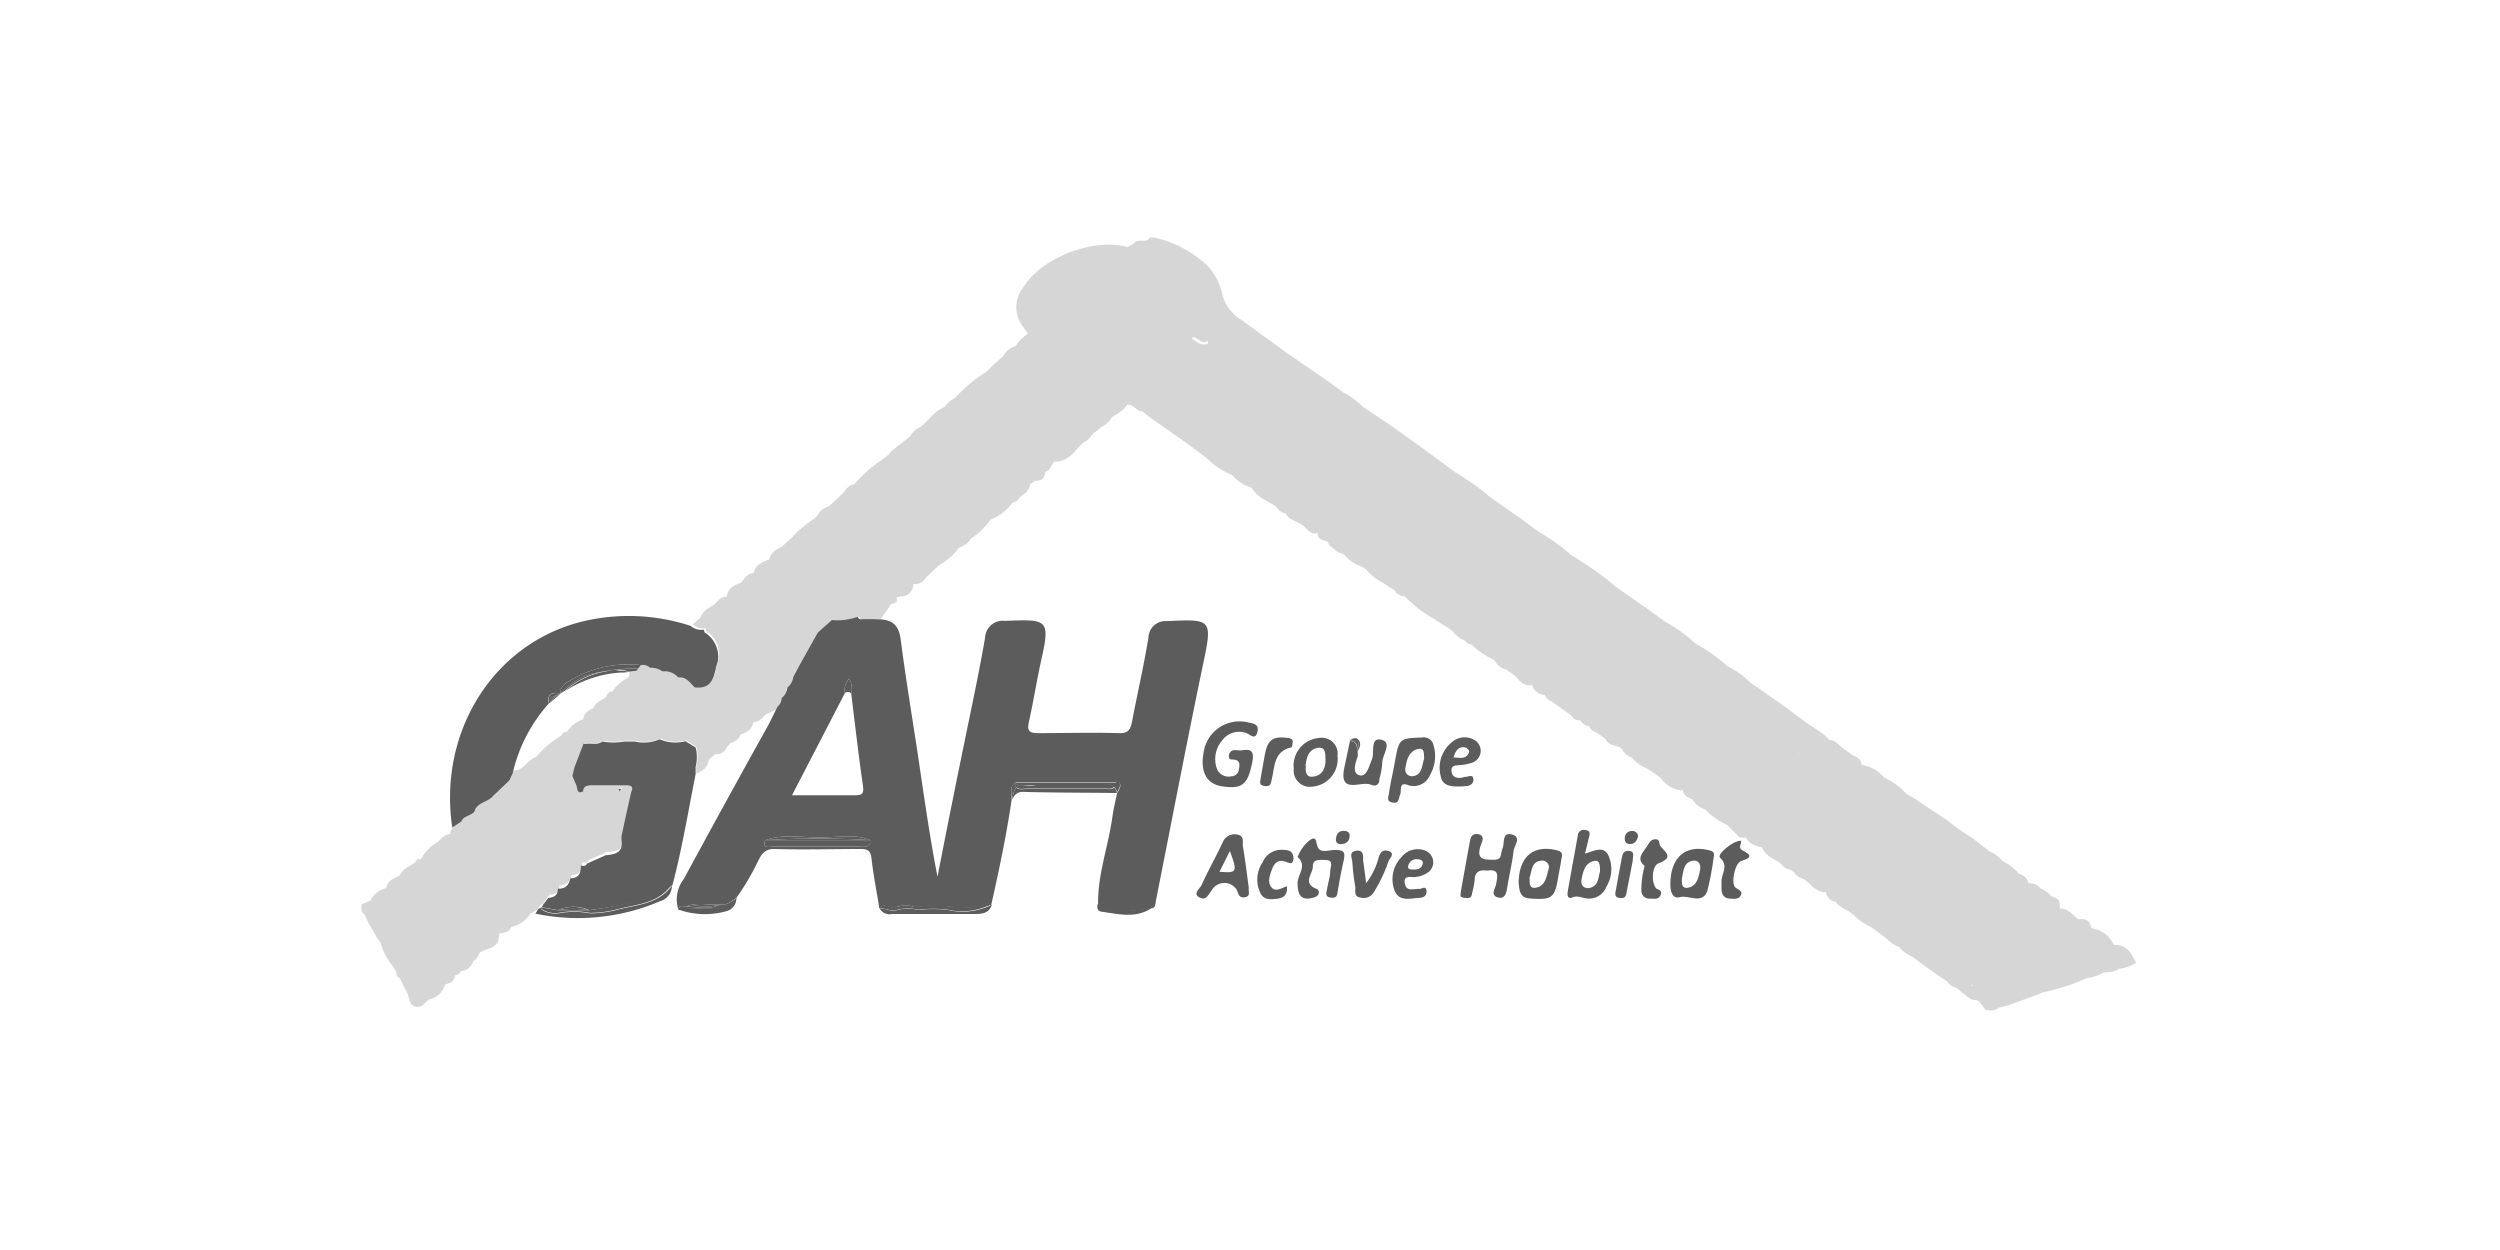 <?xml version="1.0" encoding="UTF-8"?> <svg xmlns="http://www.w3.org/2000/svg" viewBox="0 0 200 100"><defs><style>.cls-1{opacity:0.25;}.cls-2{fill:#5c5c5c;}</style></defs><g id="Calque_2" data-name="Calque 2"><g class="cls-1"><path class="cls-2" d="M139.38,67.12h0l0,0h0v0Z"></path><path class="cls-2" d="M71.78,48l-.22.22C71.73,48.22,71.78,48.11,71.78,48Z"></path><path class="cls-2" d="M170.52,76.35a1.55,1.55,0,0,0-1.42-.77,2.24,2.24,0,0,0-1.81-1.32c-.08-.62-.46-.81-1-.71-.48-.32-.81-.91-1.51-.86h0a.31.31,0,0,0,0-.19h0c.06-.53-.3-.68-.7-.81h0a1.67,1.67,0,0,0-.8-.59h0a1.15,1.15,0,0,0-1-.44h0a1,1,0,0,0-.77-.76h0a3.64,3.64,0,0,0-1.31-1,2.34,2.34,0,0,0-1-.76h0l-1.28-1-1.26-.84-1-.75h0L153,63.78l-.46-.25h0a5.89,5.89,0,0,0-1.83-1.34,2.86,2.86,0,0,0-1.8-1h0a.3.3,0,0,0,0-.16h0c-.11-.37-.43-.48-.73-.63h0l-.82-.61h0c-.32-.24-.56-.61-1-.58l-.51-.5-1.49-1-1.33-1h0l-3-2.11h0a7,7,0,0,0-1.82-1.29h0a13.52,13.52,0,0,0-2.56-1.82h0a12.47,12.47,0,0,0-2.36-1.71l-.08-.05-1.68-1.21-.77-.53h0l-1.49-1.05h0a27.54,27.54,0,0,0-3.62-2.56,13.52,13.52,0,0,0-2.51-1.8l-1.6-1.18h0l-2.3-1.61a19.94,19.94,0,0,0-2.81-2h0c-2.43-1.8-4.85-3.6-7.39-5.23a5.76,5.76,0,0,0-1.57-1.16l-1-.74h0L103,28.27h0c-1.2-.87-2.42-1.74-3.61-2.63a3.37,3.37,0,0,1-1.65-2.28A4.55,4.55,0,0,0,96.31,21a9,9,0,0,0-4-2H92c-.3.53-1,0-1.31.49h0l-.48.27h0c-2.75-.74-6.87.83-8.33,3.21a2.54,2.54,0,0,0-.16,3h0l.52.73a3.26,3.26,0,0,0-1,1h0a1.56,1.56,0,0,0-1,.82h0c-.29.24-.57.49-.85.74h0l-.46.47h0a11.93,11.93,0,0,0-2.53,2.11,1.88,1.88,0,0,0-.81.72h0c-.86.3-1.3,1.13-2,1.62a1.59,1.59,0,0,0-.77.72h0l-.28.22h0l-1.27,1h0l-.21.28h0l-.57.43h0a10.3,10.3,0,0,0-2.15,1.91h0c-.44.06-.66.39-.89.71h0l-1.15,1.06h0a1.45,1.45,0,0,0-.91.73h0l-.26.25h0a9.72,9.72,0,0,0-1.79,1.53h0l-.79.71c-.37.21-.79.38-.94.84h0a.29.29,0,0,0-.08.19c-.56.21-1.11.42-1.25,1.1-.51,0-.73.44-1,.76-.56.19-1.07.43-1.13,1.12h0c-.57-.06-.77.5-1.16.72a2,2,0,0,0-1,1l-.57.49h0a1.26,1.26,0,0,0,1.07.3h0a.59.59,0,0,0,0,.23h0a2.24,2.24,0,0,1,1,2.29c-.32,1-.24,2.28-1.85,2.1-.37-.38-.68-.86-1.31-.8a1.48,1.48,0,0,0-1.26-.48,1.6,1.6,0,0,0-1-.29h0c-.19-.24-.46-.22-.73-.21h0l-.21.28-.13.17-.65.07-.42,0-.27,0c.16.25,1-.19.6.61h0a2.89,2.89,0,0,0-1.25,1.07.61.61,0,0,0-.53.47h0c-.36.28-.85.41-1,.89-.41.18-.77.39-.82.89h0a2.37,2.37,0,0,0-1.29,1h0c-.19,0-.37.07-.43.28a8.3,8.3,0,0,0-2.07,1.75h0c-.57.16-.85.8-1.4,1a.89.89,0,0,1-.34.07l-.27.57-1.3,1.23h0c-.41.53-1.29.5-1.5,1.27h0c-.29.35-.87.32-1,.8h0l-.72.47h0l-.29.52h0a.37.37,0,0,0,0,.23c-.46,0-.72.32-1,.61h0a3.35,3.35,0,0,0-1.38,1.41h0a.32.32,0,0,0-.44.23h0c-.45.32-1,.5-1.27,1.07-.47.21-1,.42-1.05,1a1.83,1.83,0,0,0-1.27,1h0l-.72.3c0,.29-.07.57.22.77l.36.75h0l.63,1.1h0l.3.43a5.24,5.24,0,0,0,1,1.9h0l.25.43c.05.21.06.44.3.52l.5,1h0c.36.48.12,1.59,1.29,1.22l.51-.5a1.75,1.75,0,0,0,1.34-1.23c.32-.07.64-.14.73-.53h0a.14.14,0,0,0,0-.16c.2-.07.44-.09.51-.36a1.11,1.11,0,0,0,1-.8c.32-.13.39-.47.56-.72h0l.5-.22h0c.55-.16,1-.4,1-1.08a.37.37,0,0,0,0-.18h0c.41-.06.8-.12,1-.54h0a.9.9,0,0,0,.22-.06h0a2.41,2.41,0,0,0,1.29-1h0l.54-.31h0c.15-.14.18-.41.42-.46h.06a.48.48,0,0,0,.08-.18h0l.44-.57h0c.46,0,.8-.19.77-.74.59,0,.87-.3,1-.83h0c.69,0,.83-.4.84-1,.18,0,.38.06.48-.17h0l1.52-.68c.78,0,1.4-.25,1.25-1.23l0-.28h0l.43-2h0l.34-1.55c.27-.57-.17-.52-.49-.53H47.44c-.36,0-.69,0-.73.5l-.24.07c-.28-.09-.22-.36-.3-.56L45.84,62h0l.17-.68.72-1.88.29,0h0c.41-.06.86.12,1.23-.18a5.18,5.18,0,0,0,1.8,0h.78a3.19,3.19,0,0,0,2-.18,3.2,3.2,0,0,0,2.07.16l.8.5a2.88,2.88,0,0,1,0,1.54l0,.6h0c.51-.21.95-.48,1-1.1h0l.52-.45h0a.87.87,0,0,0,.94-.58h0l.28-.3a1.25,1.25,0,0,0,.83-.69h0c.5-.18.92-.44,1-1,.47,0,.71-.33,1-.61l.88-.4h0l.17-.3h0a.92.92,0,0,0,.31-.66,1.3,1.3,0,0,0,.47-.85,1.4,1.4,0,0,0,.48-.78l.52-1h0c.47-.85.95-1.7,1.42-2.56l1.13-1h0a4.85,4.85,0,0,0,2.07-.26c.1.28.31.24.52.19H70l.45,0h0c.17-.25.35-.49.53-.74h0l.31-.47h0l.23-.05.22-.22,0-.26.26-.07h0a1,1,0,0,0,1.07-1h0a1,1,0,0,0,1-.51l1.06-1h0a4.55,4.55,0,0,0,1.54-1.35c.37-.19.78-.34,1-.77a5.16,5.16,0,0,0,1.55-1.5h0A4,4,0,0,0,81,40.22a.76.76,0,0,0,.57-.44c.4-.26.78-.52.84-1.05h0l.41-.28h0c.54.07.74-.25.81-.71h0c.42-.12.47-.56.73-.82h.13l.12,0h0c1-.12,1.41-.92,2-1.47a1.81,1.81,0,0,0,.79-.71l.74-.6a1.58,1.58,0,0,0,.79-.74h0l.25-.18h0a2.79,2.79,0,0,0,1-.84h0c.51-.07.72.53,1.2.53h0l.61.48h0l3,2.1h0l1.59,1.19h0a6,6,0,0,0,2,1.33,3.18,3.18,0,0,0,1.54,1c.46.81,1.34,1.07,2,1.55h0a1,1,0,0,0,.73.51h0c.31.61,1,.62,1.48,1.05.31.27.56.7,1.09.52h0c-.07.62.51.51.81.72a.81.81,0,0,0,.49.53h0c.17.32.54.32.8.48a3.48,3.48,0,0,0,1.51,1h0l.3.23a3.9,3.9,0,0,0,1.26,1l1,.64h0a.89.89,0,0,0,.8.46h0a8.94,8.94,0,0,0,2.28,1.78h0l.79.51h0l.5.3h0l.26.21h0a2.3,2.3,0,0,0,1,.77.5.5,0,0,0,.47.27h0a7.16,7.16,0,0,0,1.85,1.27h0a1.51,1.51,0,0,0,1,.77l.73.54c.29.33.56.71,1.08.69h0a1,1,0,0,0,.24,0,1,1,0,0,0,1,.78h0a.8.8,0,0,0,.54.52h0l1.53,1.09h0c.14.19.27.38.53.4a.24.24,0,0,0,.2,0h0a1.16,1.16,0,0,0,.75.52h0a.81.81,0,0,0,.58.48l.74.54h0c.24.57.89.43,1.28.75a1.49,1.49,0,0,0,.82.74,3.06,3.06,0,0,0,1.22.86h0l1.05.72h0a2.34,2.34,0,0,0,1.55,1,.43.43,0,0,0,.25,0c.06.46.42.6.77.75a1.72,1.72,0,0,0,1,.78.06.06,0,0,1,0-.07.64.64,0,0,1,0,.07,5.78,5.78,0,0,0,1.79,1.27l1,1,.46,0h0a1.71,1.71,0,0,0,1.3.76h0c.26.74,1,.92,1.54,1.33h0a1.09,1.09,0,0,0,.76.49h0l.29.21a1.18,1.18,0,0,0,.76.52h0c.56.41,1,1.08,1.78,1.06a.86.86,0,0,0,.75.75h0a2.61,2.61,0,0,0,1.05.75l.46.36h0a4.44,4.44,0,0,0,1.34.92l1.26.93h0a2.36,2.36,0,0,0,1,.67h0a2.42,2.42,0,0,0,1,.75h0l1,.74h0l1.05.74h0l.77.52h0a1.37,1.37,0,0,0,.75.52h0l.55.45h0c.32.18.54.56,1,.52l.26.08.53.73c.36,0,.74.11,1-.18h0l.74-.18h0l1.78-.65h0l.78-.28h0l.26-.13h0a16.62,16.62,0,0,0,3.56-1.15,3.25,3.25,0,0,0,1.34-.46h0a.34.34,0,0,0,.22,0h0a1.9,1.9,0,0,0,1-.28h0a3,3,0,0,0,1.36-.48ZM33.16,70.71h0Zm0,0Zm3.31,4.35h0Zm1-5.38h0v0h0Zm0,.29v0h0S37.52,70,37.52,70Zm.48.23v0h0Zm1.56,4.38v0h0Zm1.79-2.31v0h0Zm2.43-4.55,0-.06,0,0Zm1.67,1.22h0Zm0,0h0ZM49.8,63a1.14,1.14,0,0,1-.1.19h0v0l-.1-.18Zm3.58-7.38v0h0Zm4.07,2.56,0,0h0v0Zm2.33-8.45h0l0,0v0Zm.53-3.84Zm.24.75-.12,0h.11v0Zm0,0h0Zm4.1-3.32h0Zm3.58,1h0Zm6.14-8.7Zm2.06,6.4h0Zm.5-9.21,0,0h0v0Zm.71,2h0Zm1.86,2.33v0h0l0,0Zm1.89-8.49Zm3,6.46h0Zm1.55-3.08Zm9.46-5L95.29,27h.06c.46-.09.76.64,1.29.26h0a1.47,1.47,0,0,0,0,.21C96.11,27.71,95.74,27.37,95.35,27.07Zm6.56,7.74h0s0,0,0,0ZM105.58,42h0Zm0,.58.07-.12h0Zm4.9-6.46Zm.39-.72a.43.43,0,0,1,0-.07l.06.06ZM112,46.15h0Zm.49-8.31-.1,0h.14Zm1.79,8.59,0,0h0v0Zm.54-6.93h0l0,0,0,0v0Zm.73,7.49a.09.09,0,0,1,.09,0h0Zm7,2.26h0Zm.45,4.84Zm3.33-7.93-.06,0-.07-.05Zm1.54,11.25Zm3.32-5.63Zm.27-1h0Zm3.31,2.8h0l0,0v0Zm1-.29h.06v0Zm.6,4.39,0,0h0l0,0Zm.23,5.87h0Zm2.26,1.54h0Zm1.06-8.69h0Zm0-.26h0v0s0,0,0,0Zm3.93,4.25s0-.06,0-.09l.06,0Zm4,11.37v0h0S147.81,71.74,147.81,71.75Zm1.81-7.69v0h0Zm.77,0h0Zm2.3,6.9Zm0,3.58h0l0,0Zm1.61-6.4h0Zm.71.28,0,0h0Zm.49,6.38Zm2.3,4.07-.12,0a.31.31,0,0,1,.12-.08Zm3.85-7.14h0Zm.26,1h0v0Zm2.29,1.78h.06v0Zm2.08-.48,0,0h0Zm2.8,1.77h0a.43.43,0,0,0,0-.07.2.2,0,0,0,0,.07Z"></path><path class="cls-2" d="M67.71,55.35l.5,0A.32.32,0,0,0,67.71,55.35Z"></path><path class="cls-2" d="M45,55.43a1.47,1.47,0,0,0,.26-.23l.05-.05-.35.22h0l-.16.14Z"></path></g><path class="cls-2" d="M108.71,59.22c-.19-.27-.51-.18-.75.05,1-.23.7.39.62.89C108.75,59.86,108.93,59.52,108.71,59.22Z"></path><path class="cls-2" d="M50.27,53.73l.65-.07.13-.17a12.58,12.58,0,0,0-2.83.24c.38-.06.76-.11,1.15-.14S50,53.58,50.27,53.73Z"></path><path class="cls-2" d="M49.59,53.81a1.24,1.24,0,0,1,.27,0l.41-.05c-.23-.15-.62-.06-.9-.14s-.77.08-1.15.14a6.47,6.47,0,0,0-3,1.52A9.08,9.08,0,0,1,49.59,53.81Z"></path><polygon class="cls-2" points="61.22 67.21 61.22 67.21 61.22 67.21 61.22 67.21"></polygon><path class="cls-2" d="M61.83,67.73H68.7c.39,0,.91.15.94-.52H61.22C60.94,67.94,61.52,67.73,61.83,67.73Z"></path><path class="cls-2" d="M65.62,67c-1.46,0-3-.3-4.4.21a69.57,69.57,0,0,1,8.42,0C68.33,66.68,67,67,65.62,67Z"></path><polygon class="cls-2" points="61.22 67.21 61.22 67.21 61.22 67.21 61.22 67.21"></polygon><path class="cls-2" d="M57.64,72.35c-.93.1-1.9-.24-2.8.2C55.76,72.32,56.72,72.67,57.64,72.35Z"></path><path class="cls-2" d="M73.21,72.56a1.22,1.22,0,0,0-1.49,0A2.7,2.7,0,0,1,73.21,72.56Z"></path><path class="cls-2" d="M47.1,72.82a3.07,3.07,0,0,0-2.5,0A7.49,7.49,0,0,1,47.1,72.82Z"></path><path class="cls-2" d="M87.48,62.88H83.77C85,62.9,86.25,62.88,87.48,62.88Z"></path><path class="cls-2" d="M82.92,62.88h-.54a5.25,5.25,0,0,1-.69,0A4.22,4.22,0,0,0,82.92,62.88Z"></path><path class="cls-2" d="M81.17,62.61v0h0l.11.07A.43.43,0,0,1,81.17,62.61Z"></path><path class="cls-2" d="M81.55,62.83h0a.4.4,0,0,0,.15,0Z"></path><path class="cls-2" d="M83.27,62.87h0Z"></path><path class="cls-2" d="M88.17,62.72c-2.15,0-4.3,0-6.45,0l-.17.08.14,0a5.25,5.25,0,0,0,.69,0h5.1c-1.23,0-2.47,0-3.71,0h-.85a4.22,4.22,0,0,1-1.23,0,.4.4,0,0,1-.15,0l-.13.08-.1.1c.2.2.54.11.82.11q3.2,0,6.37,0c.19,0,.44.07.63-.16A1.31,1.31,0,0,0,88.17,62.72Z"></path><path class="cls-2" d="M81.31,63l.1-.1.13-.08a1,1,0,0,1-.27-.13l-.11-.07A.61.61,0,0,0,81.31,63Z"></path><path class="cls-2" d="M81.27,62.7a1,1,0,0,0,.27.13h0Z"></path><path class="cls-2" d="M44.85,55.47h0c-.78-.12-1.06.12-.94.83C43.94,55.71,44.46,55.67,44.85,55.47Z"></path><path class="cls-2" d="M44,56.22l.71-.61A1.26,1.26,0,0,0,44,56.22Z"></path><path class="cls-2" d="M107.49,66.47c-.41,0-.58.27-.61.64a.34.34,0,0,0,.33.42c.57,0,.73-.29.76-.62S107.77,66.47,107.49,66.47Z"></path><path class="cls-2" d="M130.62,66.48a.57.57,0,0,0-.64.6c0,.31.15.45.45.44s.52-.2.61-.6A.43.43,0,0,0,130.62,66.48Z"></path><path class="cls-2" d="M108,59.27h0c.58,0,.6.46.62.89C108.66,59.66,108.93,59,108,59.27Z"></path><path class="cls-2" d="M99.79,57.78a2.9,2.9,0,0,0-3.51,2.48c-.27,1.49.26,2.46,1.46,2.64,1.63.26,2.07-.13,2.43-1.86.18-.9,0-1.18-.92-1-.29,0-.69-.16-.89.23-.09.18-.09.49.18.49.61,0,.68.28.57.8a.6.6,0,0,1-.59.54,1,1,0,0,1-1.16-.58,2.28,2.28,0,0,1,.41-2.28,1.68,1.68,0,0,1,1.93-.6c.28.09.72.62.89-.07S100.2,57.88,99.79,57.78Z"></path><path class="cls-2" d="M121,66.77c-.87-.25-.61.66-.8,1.11s0,.87-.64.9c-.9,0-1.49,0-1.09-1.19.1-.25.38-.79-.3-.87-.48,0-.53.32-.59.66-.24,1.29-.47,2.58-.7,3.88,0,.22-.19.52.23.56s.6.06.66-.37a8.68,8.68,0,0,0,.2-1c0-.7.37-.89,1-.8,1-.16.83.44.72,1.08-.07.35-.48.88.13,1.06s.69-.39.77-.86c.16-1,.39-1.91.5-2.88C121.15,67.63,121.73,67,121,66.77Z"></path><path class="cls-2" d="M99.9,71c-.15-1.08-.28-2.22-.48-3.35,0-.32.12-.82-.48-.89a1,1,0,0,0-1.11.6c-.54,1.15-1.17,2.27-1.7,3.43-.14.31-.74.71-.18,1s.7-.21,1-.59a1.17,1.17,0,0,1,2,0c.14.35.18.66.65.58S99.86,71.31,99.9,71Zm-2.36-1.22.85-1.7C99,69.76,99,69.86,97.54,69.74Z"></path><path class="cls-2" d="M126.8,68.29c.12-.49.21-.84.29-1.2s.21-.61-.25-.69a.49.49,0,0,0-.62.46c-.26,1.46-.53,2.92-.79,4.38-.06.31-.06.73.37.55s.81.07,1.2.09a1.47,1.47,0,0,0,1.51-.94,2.68,2.68,0,0,0,.13-2.57C128.22,67.66,127.52,68.08,126.8,68.29ZM128,69.72c-.15.49-.11,1.23-.94,1.33-.41,0-.61-.27-.54-.67.12-.66.28-1.39,1.07-1.51C128,68.8,128,69.29,128,69.72Z"></path><path class="cls-2" d="M106.77,68c-.44,0-1.07.25-1.31-.16s-.06-1-.65-.65a3.13,3.13,0,0,0-1,1.37c.82.72-.06,1.45,0,2.15a2.25,2.25,0,0,0,.11.74c.25.56.77.47,1.22.34s.46-.57.18-.68c-1.17-.46-.27-1.22-.29-1.81s.56-.51,1-.5c.68,0,.42.51.39.84,0,.5-.18,1-.26,1.51-.06.29-.17.61.31.66s.49-.17.55-.52c.13-.79.28-1.59.46-2.38S107.5,68,106.77,68Z"></path><path class="cls-2" d="M113.75,59c-1.82.07-1.82.07-2.17,2-.14.79-.33,1.58-.45,2.38,0,.28-.3.71.26.82s.48-.32.62-.62-.15-1.12.69-.75a1.41,1.41,0,0,0,1.7-.83,3,3,0,0,0,.21-2.59A.81.81,0,0,0,113.75,59ZM113,62.1c-.4,0-.63-.26-.57-.65.11-.68.28-1.4,1.07-1.54.46-.09.41.41.43.8C113.74,61.23,113.8,62,113,62.1Z"></path><path class="cls-2" d="M136.83,68.05c-1.91-.53-3.2.45-3.2,2.72,0,.33.07,1.19.77,1s1.82.64,2.2-.55a22.66,22.66,0,0,0,.49-2.61C137.14,68.37,137.17,68.15,136.83,68.05ZM136,69.63c-.13.64-.28,1.33-1.06,1.4-.46,0-.38-.45-.39-.76.14-.6.14-1.31.89-1.41C135.9,68.79,136.09,69.17,136,69.63Z"></path><path class="cls-2" d="M124.67,68.06c-1.92-.55-3.17.4-3.18,2.61.08.42,0,1.15.9,1.21,1.78.12,2,0,2.29-1.85.08-.46.18-.91.24-1.37C125,68.43,125,68.16,124.67,68.06Zm-.79,1.49c-.17.64-.27,1.41-1.12,1.48-.47,0-.36-.47-.4-.81.2-.55.14-1.33,1-1.37A.52.52,0,0,1,123.88,69.55Z"></path><path class="cls-2" d="M105,62.93a2.21,2.21,0,0,0,2-2.46,1.27,1.27,0,0,0-1.5-1.43,2.22,2.22,0,0,0-2,2.46A1.3,1.3,0,0,0,105,62.93Zm-.56-1.65c.08-.64.21-1.33,1-1.45.62-.09.58.45.6.93s-.13,1.28-1,1.37C104.48,62.21,104.42,61.72,104.47,61.28Z"></path><path class="cls-2" d="M117.25,62.89c.32,0,.63-.18.62-.51,0-.51-.43-.21-.67-.23-.08,0-.16.05-.25.06-.43.07-.79-.05-.83-.53s.37-.44.71-.48a3.24,3.24,0,0,0,1-.21,1,1,0,0,0,.22-1.73,1.53,1.53,0,0,0-1.89.11,2.63,2.63,0,0,0-.9,2.74c.13.73.74.85,1.74.8Zm.11-3a.26.26,0,0,1,.11.41c-.27.47-.7.3-1.19.3C116.49,59.88,116.83,59.65,117.36,59.84Z"></path><path class="cls-2" d="M114.11,68.09a1.64,1.64,0,0,0-2,.49,2.54,2.54,0,0,0-.52,2.73c.39.83,1.23.56,1.93.52.31,0,.63-.15.6-.52,0-.54-.44-.14-.63-.2-.49,0-1,.24-1.11-.47s.58-.4.92-.49a2.12,2.12,0,0,0,1-.4A1,1,0,0,0,114.11,68.09Zm-.29,1c-.08.39-.41.49-.77.47-.19,0-.47,0-.39-.29a.67.67,0,0,1,.74-.53C113.62,68.75,113.86,68.83,113.82,69.07Z"></path><path class="cls-2" d="M108,59.27h0c-.15.69-.29,1.38-.44,2.07-.49,2.2,1.17,1.19,2,1.4.25.07.46.19.65,0s.11-.31.15-.47a5.47,5.47,0,0,0,.22-1.25c0-.64.84-1.63-.08-1.84s-.51,1-.75,1.58-.42,1.41-1,1.26-.34-.94-.14-1.48a1.21,1.21,0,0,0,0-.38C108.56,59.73,108.54,59.31,108,59.27Z"></path><path class="cls-2" d="M111,68.06c-.41-.1-.59.17-.71.54a5.49,5.49,0,0,1-1,2.05c-.09-.72-.16-1.27-.24-1.81,0-.35.06-.87-.56-.78s-.32.6-.3.93a17.38,17.38,0,0,0,.24,2c0,.3-.11.74.39.81a.94.94,0,0,0,1.09-.43,12.16,12.16,0,0,0,1.19-2.53C111.28,68.58,111.61,68.19,111,68.06Z"></path><path class="cls-2" d="M49.34,72.79a8.57,8.57,0,0,1-2.15.28,6.62,6.62,0,0,0-2.51,0,2,2,0,0,1-1.3-.27.55.55,0,0,1-.14-.17c-.24.05-.27.32-.42.46a16.65,16.65,0,0,0,10-1,1.27,1.27,0,0,0,.93-1.24h0C52.67,72.35,50.91,72.38,49.34,72.79Z"></path><path class="cls-2" d="M47.1,72.82H44.6l-1.29-.23h-.07a.55.55,0,0,0,.14.17,2,2,0,0,0,1.3.27,6.62,6.62,0,0,1,2.51,0,8.57,8.57,0,0,0,2.15-.28c1.57-.41,3.33-.44,4.4-2a7.26,7.26,0,0,1-2,1.06A26.76,26.76,0,0,1,47.1,72.82Z"></path><path class="cls-2" d="M137.6,68.61c.75.69.06,1.33.12,2,0,.16,0,.33,0,.5,0,.43.19.75.66.78.32,0,.7.11.89-.27s-.28-.45-.47-.65c-.33-.35,0-2,.53-2.1.89-.28.73-.49.07-.84-.38-.19-.08-.51-.11-.77C138.64,67.23,137.33,68.36,137.6,68.61Z"></path><path class="cls-2" d="M139.26,67.24h0l0,0Z"></path><polygon class="cls-2" points="139.26 67.22 139.26 67.22 139.26 67.22 139.26 67.22"></polygon><polygon class="cls-2" points="139.29 67.24 139.29 67.24 139.29 67.24 139.29 67.24"></polygon><path class="cls-2" d="M132.47,67.14c-.35,0-.46.16-.64.45-.34.59-1,1.07-.26,1.69a7.15,7.15,0,0,0-.26,2,.63.63,0,0,0,.68.61c.32,0,.71.11.87-.31s-.31-.39-.41-.56c-.42-.67-.19-1.79.2-1.94,1.25-.48.65-.84.17-1.4C132.71,67.52,132.82,67.17,132.47,67.14Z"></path><path class="cls-2" d="M102.76,68A1.64,1.64,0,0,0,101,69a2.45,2.45,0,0,0-.12,2.54c.3.47.81.41,1.28.36s.88-.28.79-1c-.46.15-.9.49-1.24.08s-.12-1,.06-1.46.45-.76,1-.61c.32.09.66.37.71-.24C103.47,68.12,103.11,68,102.76,68Z"></path><path class="cls-2" d="M75.84,72.8a9.38,9.38,0,0,0-2.37,0,3.58,3.58,0,0,0-1.69,0c-.49.17-.94-.14-1.42-.13h0a.92.92,0,0,0,1,.45c2.18,0,4.36,0,6.54,0,.57,0,1.22,0,1.45-.75h0A5.12,5.12,0,0,1,75.84,72.8Z"></path><path class="cls-2" d="M73.21,72.56H71.72c-.44.23-.94-.46-1.36.09.48,0,.93.3,1.42.13a3.58,3.58,0,0,1,1.69,0,9.38,9.38,0,0,1,2.37,0,5.12,5.12,0,0,0,3.47-.45C77.29,72.93,75.23,72.17,73.21,72.56Z"></path><path class="cls-2" d="M88.5,63.12q-3.18,0-6.37,0c-.28,0-.62.09-.82-.11-.25.26-.25.64-.37,1,.2-.36.37-.67.92-.66,2.5.07,5,.06,7.49.09a.83.83,0,0,0-.22-.44C88.94,63.19,88.69,63.12,88.5,63.12Z"></path><path class="cls-2" d="M81.31,63a.61.61,0,0,1-.15-.38h0c-.41.39-.22.88-.22,1.34C81.06,63.65,81.06,63.27,81.31,63Z"></path><path class="cls-2" d="M88.72,62.37c-1.87,0-3.73,0-5.59,0-.65,0-1.36-.25-2,.23H89.3a1,1,0,0,1-.17.35.83.83,0,0,1,.22.44h0C89.91,62.57,89.49,62.37,88.72,62.37Z"></path><path class="cls-2" d="M101.73,62.39c.26-1,.13-2.28,1.57-2.6.07,0,.11-.3.12-.46s-.14-.26-.33-.29c-1.26-.18-1.7.13-1.92,1.42-.11.58-.21,1.16-.31,1.75,0,.25-.22.61.29.67S101.65,62.73,101.73,62.39Z"></path><path class="cls-2" d="M130.29,68.06c-.38,0-.49.23-.54.54-.16.87-.33,1.74-.48,2.6-.05.28-.16.6.33.64s.48-.21.54-.53c.16-.82.33-1.65.48-2.45C130.59,68.54,130.86,68.12,130.29,68.06Z"></path><path class="cls-2" d="M57.6,72.67c-.82,0-1.65,0-2.47,0-.28,0-.56,0-.84.1a6.33,6.33,0,0,0,3.8.13,1.07,1.07,0,0,0,.82-1.12A1.47,1.47,0,0,1,57.6,72.67Z"></path><path class="cls-2" d="M57.64,72.35c-.9.49-1.87.17-2.8.2h0c-.28-.1-.53-.14-.55.27.28-.06.56,0,.84-.1.82-.07,1.65,0,2.47,0a1.47,1.47,0,0,0,1.31-.84h0C58.52,72.08,58.18,72.45,57.64,72.35Z"></path><path class="cls-2" d="M89.2,72.86a1.86,1.86,0,0,1-1.37-.53c-.12.29,0,.56.26.6,1.39.19,2.8.59,4.1-.33h0A12.51,12.51,0,0,1,89.2,72.86Z"></path><path class="cls-2" d="M91.52,72.37a6.8,6.8,0,0,1-3.69,0,1.86,1.86,0,0,0,1.37.53,12.51,12.51,0,0,0,3-.26A.56.56,0,0,0,91.52,72.37Z"></path><path class="cls-2" d="M69.92,49.53h-.78c-.21,0-.42.09-.52-.19a4.81,4.81,0,0,1-2.06.26h0l-1.13,1L64,53.15h0l-.53,1A1.35,1.35,0,0,1,63,55a1.3,1.3,0,0,1-.47.85.88.88,0,0,1-.31.66h0l-.16.3h0c-.23.46-.44.92-.69,1.37Q58,64.23,54.7,70.33a2.63,2.63,0,0,0-.41,2.49c0-.41.27-.37.55-.27h0c.9-.44,1.87-.1,2.8-.2.54.1.88-.27,1.27-.52h0A19.38,19.38,0,0,0,60.59,69c.26-.52.51-1.11,1.37-1.08,2.3.07,4.6,0,6.9,0,.58,0,.79.15.86.76.15,1.34.42,2.66.63,4h0c.42-.55.92.14,1.36-.09h0a1.22,1.22,0,0,1,1.49,0c2-.39,4.08.37,6.1-.21h0c.63-2.78,1.21-5.56,1.63-8.38,0-.46-.19-.95.22-1.34h0v0c.6-.48,1.31-.21,2-.23,1.86,0,3.72,0,5.59,0,.77,0,1.19.2.63,1h0c-.13.65-.3,1.31-.39,2-.33,2.33-1.19,4.57-1.13,7a6.8,6.8,0,0,0,3.69,0,.56.56,0,0,1,.67.23h0c.24-.11.21-.33.25-.54,1.28-6.44,2.51-12.9,3.86-19.33.69-3.3.49-3.26-3-3.1a1.35,1.35,0,0,0-1.44,1.29c-.37,2.27-.89,4.5-1.32,6.76-.12.61-.3.93-1,.91-2.17-.06-4.35,0-6.52,0-.73,0-.88-.21-.73-.89.37-1.66.63-3.34,1-5,.74-3.26.44-3.22-2.92-3.09A1.41,1.41,0,0,0,78.81,51c-.52,3-1.16,5.93-1.76,8.89Q76,65,75,70.14c-.62-3.17-1.06-6.33-1.53-9.48s-1-6.29-1.41-9.46c-.14-1.12-.6-1.6-1.66-1.65h0Zm-2.33,5.92h0a1.3,1.3,0,0,1,.35-1.16,1.75,1.75,0,0,1,.16,1.21c.3,2.44.58,4.89.93,7.32.09.63,0,.81-.67.8-1.61,0-3.22,0-5,0ZM68.7,67.73H61.83c-.31,0-.89.21-.61-.52h0c1.44-.51,2.94-.21,4.4-.21s2.71-.32,4,.21C69.61,67.88,69.09,67.73,68.7,67.73Z"></path><path class="cls-2" d="M49.68,63.12h-.2a1.5,1.5,0,0,1,.09.18h0A1.11,1.11,0,0,0,49.68,63.12Z"></path><path class="cls-2" d="M55.65,61.34a3.09,3.09,0,0,0,0-1.54l-.81-.5a3.2,3.2,0,0,1-2.07-.16,3.16,3.16,0,0,1-2,.18h-.79a5.13,5.13,0,0,1-1.79,0h0c-.38.3-.82.12-1.23.18h0l-.28,0-.72,1.88-.17.68h0c.1.26.21.51.32.77s0,.47.3.56l.24-.07c0-.46.38-.5.74-.5H50c.32,0,.76,0,.5.53l-.35,1.55h0l-.43,2h0l0,.28c.16,1-.46,1.18-1.24,1.23l-1.53.68h0c-.1.23-.29.18-.48.17,0,.56-.14,1-.84,1h0c-.11.53-.39.87-1,.83,0,.55-.31.7-.76.74h0l-.44.57h0a1.42,1.42,0,0,1-.08.18l1.29.23h0a3.07,3.07,0,0,1,2.5,0,26.76,26.76,0,0,0,4.66-.95,7.26,7.26,0,0,0,2-1.06h0c.77-2.92,1.26-5.91,1.85-8.87h0Z"></path><path class="cls-2" d="M36.9,65.73h0c.19-.48.76-.45,1.05-.8h0c.21-.77,1.1-.74,1.51-1.27h0l1.29-1.23.27-.57a12.41,12.41,0,0,1,2.87-5.56h0c-.12-.71.16-.95.94-.83,0-.61.44-.84.89-1.09a9,9,0,0,1,5.55-1.17h0a.8.8,0,0,1,.73.21h0a1.59,1.59,0,0,1,1,.29,1.46,1.46,0,0,1,1.26.48c.63-.06.94.42,1.31.8,1.62.18,1.53-1.14,1.86-2.1h0a2.26,2.26,0,0,0-1.06-2.29h0a.59.59,0,0,1-.05-.23h0a1.27,1.27,0,0,1-1.07-.3h0a15.85,15.85,0,0,0-8.66-.35c-7.1,1.74-11.55,8.82-10.41,16.48l.71-.47Z"></path><path class="cls-2" d="M61.22,67.21h8.42A69.57,69.57,0,0,0,61.22,67.21Z"></path><path class="cls-2" d="M57.64,72.35c-.92.32-1.88,0-2.8.2h0C55.77,72.52,56.74,72.84,57.64,72.35Z"></path><path class="cls-2" d="M68.1,55.5a1.75,1.75,0,0,0-.16-1.21,1.3,1.3,0,0,0-.35,1.16h0A.33.33,0,0,1,68.1,55.5Z"></path><path class="cls-2" d="M73.21,72.56a2.7,2.7,0,0,0-1.49,0h1.49Z"></path><path class="cls-2" d="M47.1,72.82a7.49,7.49,0,0,0-2.5,0h2.5Z"></path><path class="cls-2" d="M81.55,62.83l.17-.08c2.15-.07,4.3,0,6.45,0a1.31,1.31,0,0,1,1,.24,1,1,0,0,0,.17-.35H81.17a.43.43,0,0,0,.1.09Z"></path><path class="cls-2" d="M48.22,53.73a12.58,12.58,0,0,1,2.83-.24l.22-.28a9,9,0,0,0-5.55,1.17c-.45.25-.9.48-.89,1.09h0A5.48,5.48,0,0,1,48.22,53.73Z"></path><path class="cls-2" d="M45.2,55.25a6.47,6.47,0,0,1,3-1.52,5.48,5.48,0,0,0-3.38,1.74h0Z"></path><path class="cls-2" d="M44,56.22a1.26,1.26,0,0,1,.71-.61l.16-.14c-.39.2-.91.24-1,.83h0Z"></path><polygon class="cls-2" points="44.83 55.48 44.83 55.48 44.83 55.48 44.85 55.47 44.84 55.47 44.83 55.48"></polygon><polygon class="cls-2" points="44.84 55.47 44.83 55.47 44.83 55.48 44.84 55.47"></polygon><polygon class="cls-2" points="44.84 55.47 44.84 55.47 44.83 55.48 44.83 55.48 44.84 55.47"></polygon></g></svg> 